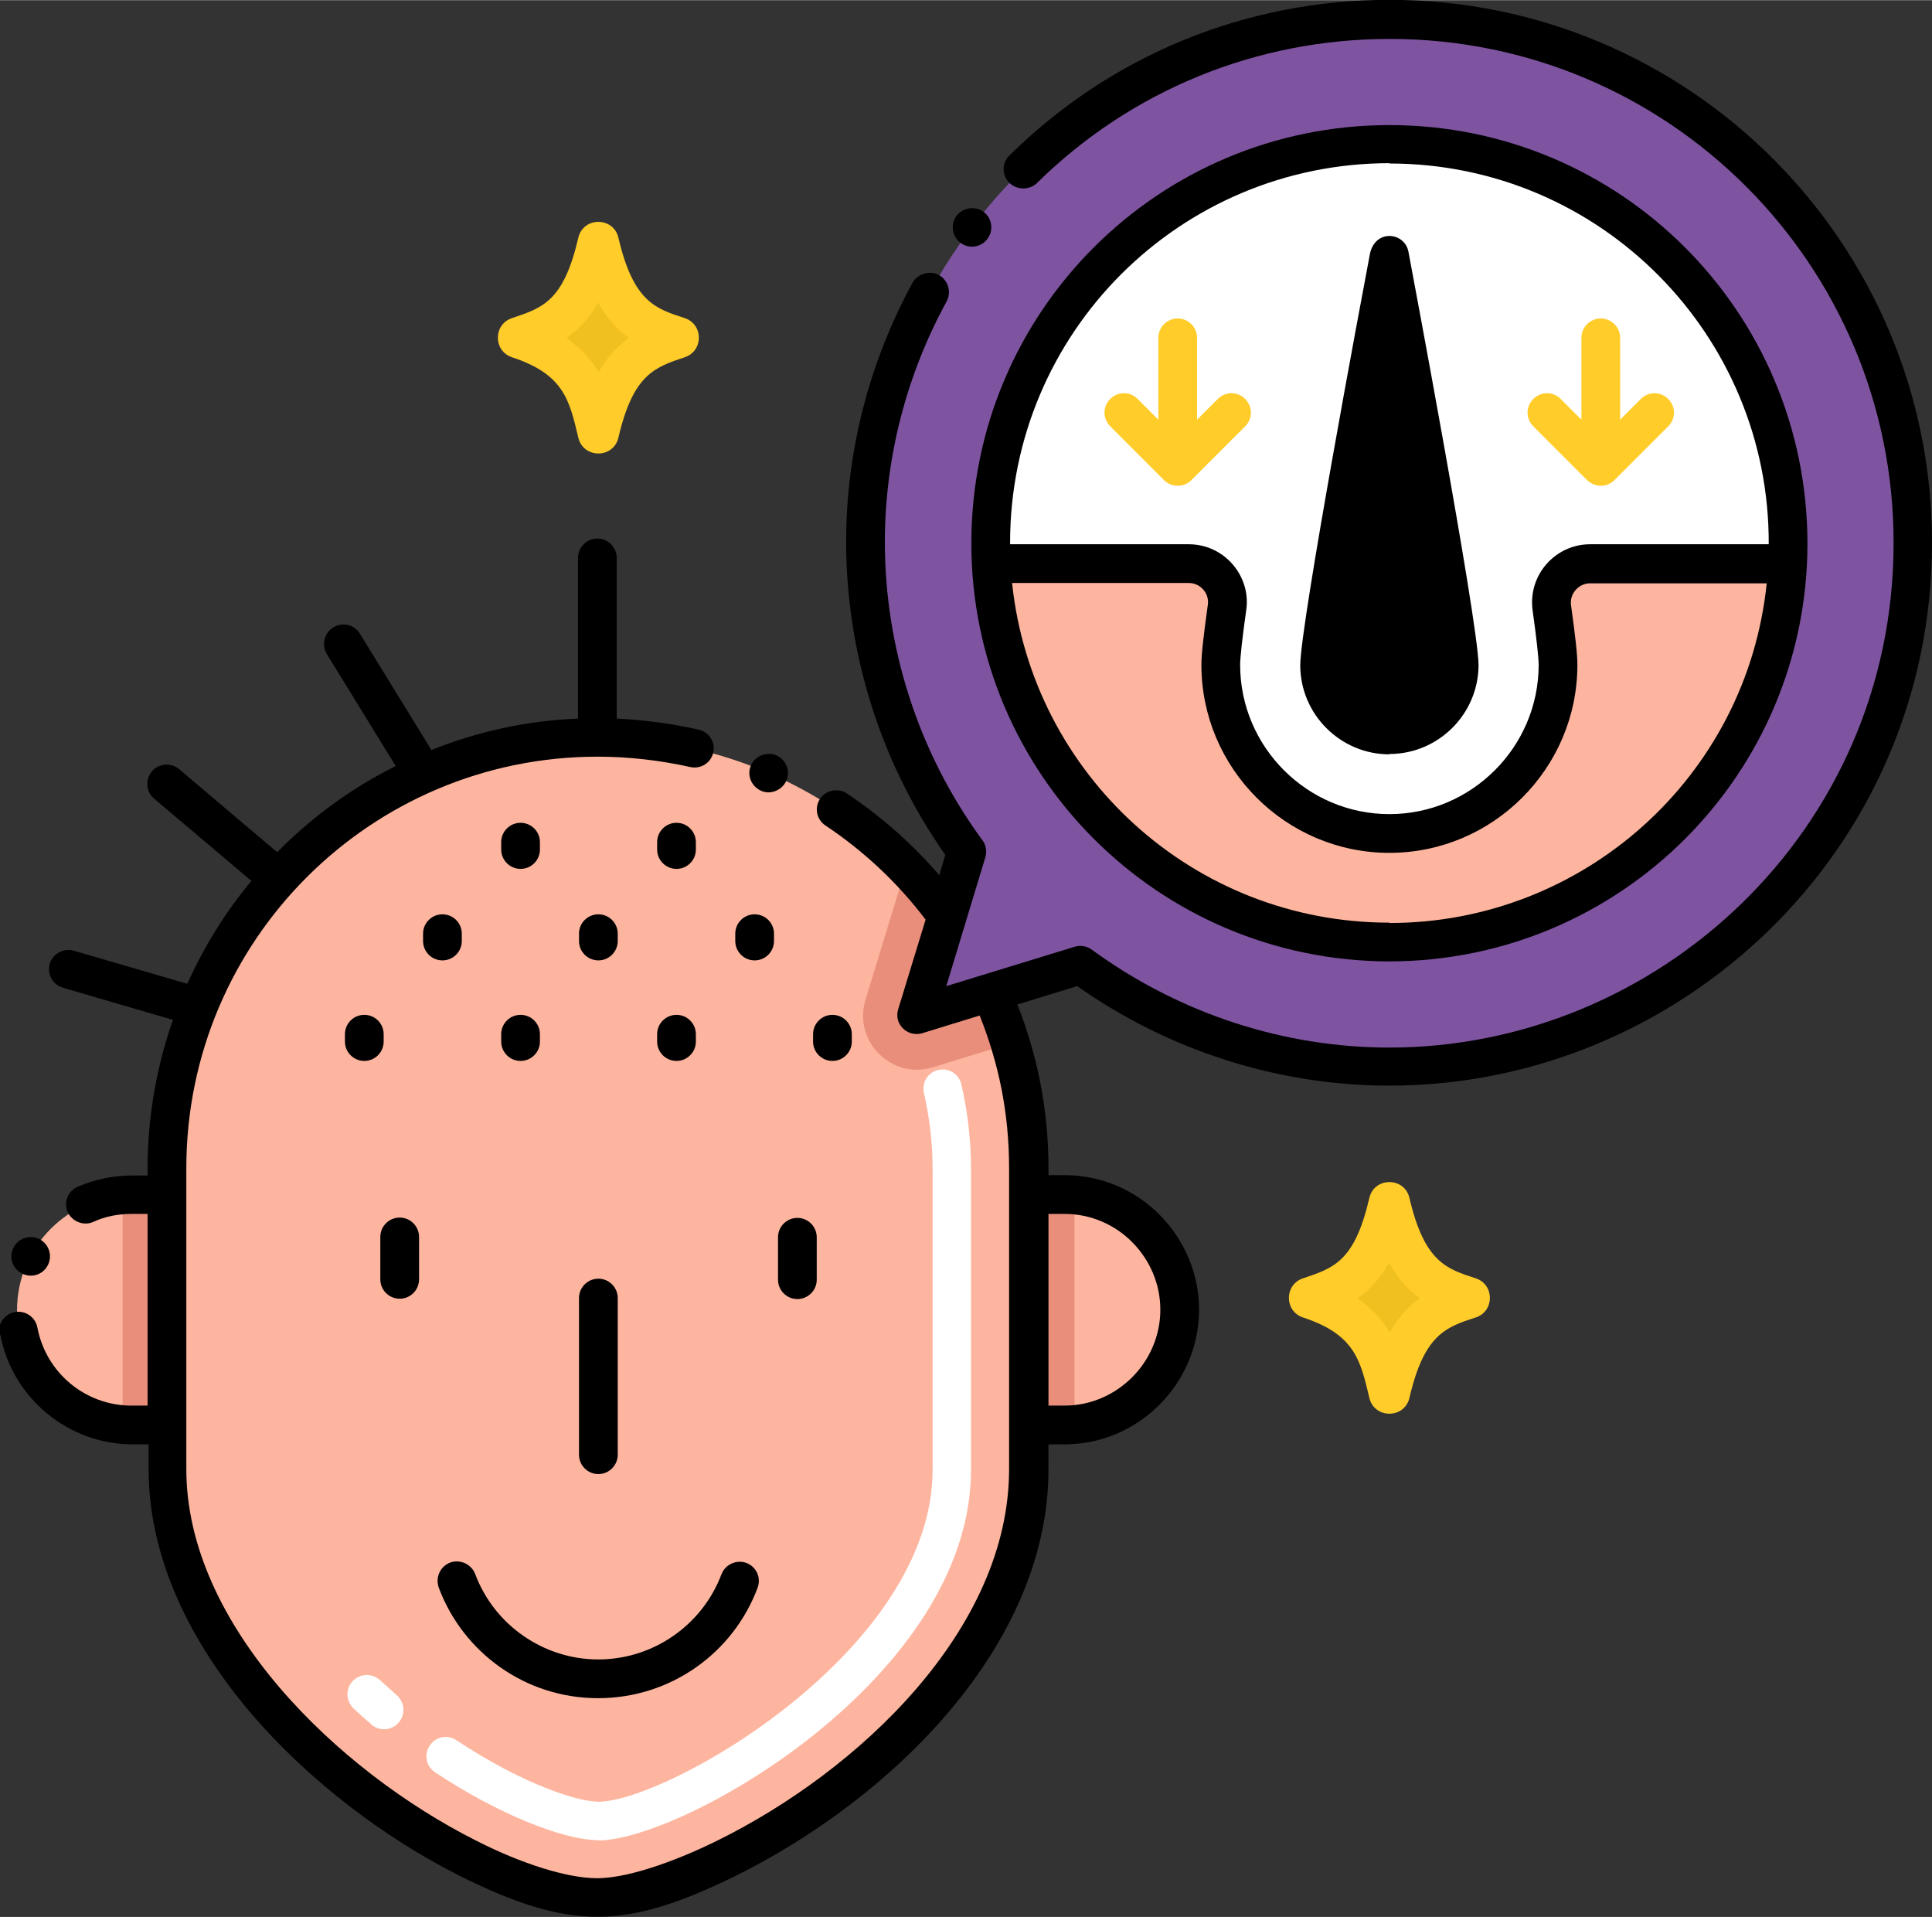 <?xml version="1.0" encoding="UTF-8"?>
<!DOCTYPE svg PUBLIC "-//W3C//DTD SVG 1.1//EN" "http://www.w3.org/Graphics/SVG/1.1/DTD/svg11.dtd">
<!-- Creator: CorelDRAW 2021 (64-Bit) -->
<svg xmlns="http://www.w3.org/2000/svg" xml:space="preserve" width="0.63in" height="0.625in" version="1.1" style="shape-rendering:geometricPrecision; text-rendering:geometricPrecision; image-rendering:optimizeQuality; fill-rule:evenodd; clip-rule:evenodd"
viewBox="0 0 57.86 57.39"
 xmlns:xlink="http://www.w3.org/1999/xlink"
 xmlns:xodm="http://www.corel.com/coreldraw/odm/2003">
 <rect x="0" y="0" width="57.86" height="57.39" fill="#333333" stroke="none"/>
 <defs>
  <style type="text/css">
   <![CDATA[
    .fil6 {fill:#FFCC29;fill-rule:nonzero}
    .fil2 {fill:#7E54A0;fill-rule:nonzero}
    .fil7 {fill:black;fill-rule:nonzero}
    .fil4 {fill:black;fill-rule:nonzero}
    .fil1 {fill:#E98E7B;fill-rule:nonzero}
    .fil8 {fill:#F0C020;fill-rule:nonzero}
    .fil0 {fill:#FDB59F;fill-rule:nonzero}
    .fil3 {fill:white;fill-rule:nonzero}
    .fil5 {fill:white;fill-rule:nonzero}
   ]]>
  </style>
 </defs>
 <g id="Layer_x0020_1">
  <g id="_2652962982112">
   <g>
    <path class="fil0" d="M30.82 43.99c0,3.32 -1.95,6.25 -4.39,8.47 -2.99,2.72 -6.72,4.37 -8.51,4.37 -1.98,0 -5.61,-1.71 -8.51,-4.4 -2.45,-2.27 -4.39,-5.23 -4.39,-8.44l-0 -9c0,-7.12 5.78,-12.9 12.9,-12.9 3.6,0 6.86,1.48 9.2,3.87 0.45,0.46 0.87,0.95 1.24,1.47l-0.9 2.96 2.23 -0.68c0.22,0.49 0.41,1 0.57,1.52 0.36,1.19 0.56,2.45 0.56,3.75l0 9z"/>
    <path class="fil1" d="M30.26 31.24c-0.44,0.13 -0.83,0.25 -2.32,0.71 -1.24,0.38 -2.4,-0.78 -2.02,-2.02l1.21 -3.96c0.45,0.46 0.87,0.95 1.24,1.47l-0.9 2.96 2.23 -0.68c0.22,0.49 0.41,1 0.57,1.52l0 0z"/>
    <path class="fil0" d="M5.02 35.77l0 6.9 -1.06 0c-0.1,0 -0.2,-0 -0.3,-0.01 -1.76,-0.15 -3.15,-1.63 -3.15,-3.44 0,-1.8 1.39,-3.28 3.15,-3.44 0.1,-0.01 0.2,-0.01 0.3,-0.01l1.06 0z"/>
    <path class="fil1" d="M3.97 35.77l1.06 0 0 6.9 -1.06 0c-0.1,0 -0.2,-0 -0.3,-0.01l-0 -6.87c0.1,-0.01 0.2,-0.01 0.3,-0.01z"/>
    <path class="fil0" d="M35.32 39.21c0,1.8 -1.39,3.28 -3.15,3.44 -0.1,0.01 -0.2,0.01 -0.3,0.01l-1.06 0 0 -6.9 1.06 0c0.1,0 0.2,0 0.3,0.01 1.76,0.15 3.15,1.63 3.15,3.44l0 0z"/>
    <path class="fil1" d="M32.18 42.65c-0.1,0.01 -0.2,0.01 -0.3,0.01l-1.06 0 0 -6.9 1.06 0c0.1,0 0.2,0 0.3,0.01l0 6.87z"/>
    <path class="fil2" d="M57.28 16.25c0,11.08 -11.19,18.63 -21.43,14.58 -1.25,-0.5 -2.42,-1.15 -3.49,-1.93l-2.67 0.81 -2.23 0.68 0.9 -2.96 0.59 -1.93c-1.19,-1.63 -2.08,-3.5 -2.57,-5.52 -2.42,-9.86 5.06,-19.4 15.22,-19.4 8.66,0 15.67,7.01 15.67,15.67l0 0z"/>
    <g>
     <path class="fil3" d="M53.55 16.26c0,0.21 -0.01,0.41 -0.01,0.62 -0.32,6.3 -5.52,11.32 -11.92,11.32 -6.4,0 -11.61,-5.02 -11.93,-11.32 -0.01,-0.2 -0.01,-0.41 -0.01,-0.62 0,-6.6 5.34,-11.94 11.94,-11.94 6.59,0 11.94,5.34 11.94,11.94z"/>
     <path class="fil0" d="M53.54 16.87c-0.32,6.3 -5.52,11.32 -11.92,11.32 -6.4,0 -11.61,-5.02 -11.93,-11.32l5.92 0c0.71,0 1.25,0.63 1.14,1.32 -0.12,0.82 -0.19,1.41 -0.19,1.7 0,2.79 2.26,5.05 5.05,5.05 2.79,0 5.05,-2.26 5.05,-5.05 0,-0.29 -0.07,-0.89 -0.19,-1.7 -0.1,-0.7 0.44,-1.32 1.14,-1.32l5.92 0z"/>
     <path class="fil4" d="M43.7 19.9c0,1.15 -0.94,2.09 -2.09,2.09 -1.15,0 -2.09,-0.94 -2.09,-2.09 0,-1.15 2.09,-12.27 2.09,-12.27 0,0 2.09,11.11 2.09,12.27z"/>
    </g>
    <g>
     <path class="fil5" d="M17.92 55.09c-1.08,0 -3.05,-0.81 -4.89,-2.03 -0.27,-0.18 -0.34,-0.53 -0.16,-0.8 0.18,-0.27 0.53,-0.34 0.8,-0.16 2.04,1.35 3.66,1.84 4.25,1.84 2.06,0 10.01,-4.53 10.01,-9.94l-0 -9c0,-0.77 -0.09,-1.54 -0.26,-2.28 -0.07,-0.31 0.12,-0.62 0.43,-0.69 0.31,-0.07 0.62,0.12 0.69,0.43 0.19,0.82 0.29,1.68 0.29,2.54l0 9c0,6.21 -8.63,11.1 -11.17,11.1l0 0zm-6.79 -3.46c-0.18,-0.15 -0.36,-0.31 -0.54,-0.48 -0.23,-0.22 -0.25,-0.58 -0.03,-0.82 0.22,-0.23 0.58,-0.25 0.82,-0.03 0.17,0.15 0.33,0.3 0.5,0.45 0.24,0.21 0.27,0.57 0.06,0.82 -0.21,0.24 -0.57,0.27 -0.82,0.06l0 0z"/>
    </g>
    <path class="fil6" d="M42.21 41.85c0.44,-1.9 1.09,-2.12 1.99,-2.41 0.56,-0.19 0.56,-0.98 0,-1.17 -0.86,-0.28 -1.54,-0.47 -1.99,-2.41 -0.15,-0.63 -1.05,-0.63 -1.2,0 -0.44,1.9 -1.06,2.1 -1.99,2.41 -0.56,0.19 -0.56,0.98 0,1.17 1.55,0.51 1.72,1.27 1.99,2.41 0.15,0.63 1.05,0.63 1.2,0l0 0z"/>
    <path class="fil6" d="M17.32 13.1c0.15,0.63 1.05,0.63 1.2,0 0.44,-1.9 1.09,-2.11 1.99,-2.41 0.56,-0.19 0.56,-0.98 0,-1.17 -0.86,-0.28 -1.54,-0.47 -1.99,-2.41 -0.15,-0.63 -1.05,-0.63 -1.2,0 -0.44,1.9 -1.06,2.1 -1.99,2.41 -0.56,0.19 -0.56,0.98 0,1.17 1.55,0.51 1.72,1.27 1.99,2.41l0 0z"/>
    <path class="fil7" d="M21.61 47.12c-0.57,1.53 -2.05,2.56 -3.69,2.56 -1.64,0 -3.12,-1.03 -3.69,-2.56 -0.11,-0.29 -0.45,-0.45 -0.75,-0.34 -0.29,0.11 -0.45,0.44 -0.34,0.75 0.72,1.93 2.58,3.31 4.77,3.31 2.19,0 4.06,-1.37 4.78,-3.31 0.11,-0.3 -0.04,-0.63 -0.34,-0.74 -0.29,-0.11 -0.64,0.05 -0.74,0.34z"/>
    <path class="fil7" d="M23.88 36.46c-0.32,0 -0.58,0.26 -0.58,0.58l0 1.27c0,0.32 0.26,0.58 0.58,0.58 0.32,0 0.58,-0.26 0.58,-0.58l0 -1.27c0,-0.32 -0.26,-0.58 -0.58,-0.58z"/>
    <path class="fil7" d="M11.97 38.88c0.32,0 0.58,-0.26 0.58,-0.58l0 -1.27c0,-0.32 -0.26,-0.58 -0.58,-0.58 -0.32,0 -0.58,0.26 -0.58,0.58l0 1.27c0,0.32 0.26,0.58 0.58,0.58z"/>
    <path class="fil7" d="M17.92 38.28c-0.32,0 -0.58,0.26 -0.58,0.58l0 4.69c0,0.32 0.26,0.58 0.58,0.58 0.32,0 0.58,-0.26 0.58,-0.58l0 -4.69c0,-0.32 -0.26,-0.58 -0.58,-0.58z"/>
    <path class="fil7" d="M0.65 38.12c0.28,0.15 0.63,0.05 0.78,-0.24 0.15,-0.28 0.04,-0.63 -0.24,-0.78 -0.28,-0.15 -0.63,-0.04 -0.78,0.24 -0.16,0.3 -0.03,0.64 0.24,0.78z"/>
    <path class="fil7" d="M0.01 39.96c0.36,1.9 2.04,3.28 3.96,3.28l0.48 0 0 0.75c0.01,5.33 4.99,9.99 9.3,12.16 3.36,1.68 5.01,1.6 8.24,0.03 4.69,-2.31 9.41,-6.9 9.41,-12.19l-0 -0.75 0.48 0c2.24,0 4.03,-1.85 4.03,-4.03 0,-2.16 -1.76,-4.03 -4.03,-4.03l-0.48 0 0 -0.2c0,-1.74 -0.32,-3.35 -0.93,-4.91l1.79 -0.55c2.74,1.93 6.02,2.98 9.35,2.98l0 0c8.65,0 16.25,-6.99 16.25,-16.26 0,-8.96 -7.26,-16.25 -16.25,-16.25 -4.29,0 -8.33,1.65 -11.38,4.66 -0.23,0.22 -0.23,0.59 -0,0.82 0.22,0.22 0.6,0.22 0.82,0.01 2.83,-2.79 6.59,-4.32 10.57,-4.32 8.34,0 15.09,6.75 15.09,15.09 -0,8.63 -7.09,15.11 -15.1,15.11 -3.15,-0 -6.28,-1.01 -8.91,-2.93 -0.15,-0.11 -0.34,-0.14 -0.51,-0.09l-3.85 1.18 1.17 -3.86c0.05,-0.17 0.02,-0.37 -0.09,-0.51 -1.95,-2.66 -2.92,-5.82 -2.92,-8.93 0,-2.5 0.64,-4.99 1.85,-7.2 0.15,-0.28 0.05,-0.63 -0.23,-0.79 -0.27,-0.15 -0.64,-0.04 -0.79,0.23 -1.3,2.38 -1.99,5.06 -1.99,7.75 0,3.24 0.98,6.55 2.97,9.38l-0.18 0.61c-0.8,-0.93 -1.71,-1.74 -2.77,-2.45 -0.26,-0.17 -0.63,-0.1 -0.8,0.16 -0.18,0.27 -0.1,0.63 0.16,0.8 1.14,0.76 2.16,1.71 3,2.82l-0.82 2.68c-0.14,0.44 0.27,0.85 0.72,0.72l1.72 -0.53c0.56,1.41 0.88,2.89 0.88,4.57 0,0.83 0,8.15 0,9 0.01,4.81 -4.51,9.06 -8.77,11.15 -0.95,0.47 -2.52,1.11 -3.57,1.11 -0.88,0 -2.24,-0.42 -3.63,-1.13 -4.13,-2.08 -8.68,-6.45 -8.67,-11.13 0,0 -0,-9 -0,-9 0,-6.82 5.53,-12.32 12.32,-12.32 0.93,0 1.87,0.11 2.77,0.31 0.31,0.07 0.62,-0.12 0.69,-0.43 0.07,-0.31 -0.12,-0.62 -0.44,-0.69 -0.8,-0.18 -1.62,-0.29 -2.45,-0.33l0 -4.81c0,-0.32 -0.26,-0.58 -0.58,-0.58 -0.32,0 -0.58,0.26 -0.58,0.58l0 4.81c-1.52,0.06 -2.99,0.38 -4.39,0.94l-2.14 -3.48c-0.16,-0.27 -0.51,-0.36 -0.8,-0.19 -0.27,0.17 -0.36,0.52 -0.19,0.8l2.06 3.35c-1.32,0.66 -2.5,1.52 -3.55,2.58l-2.94 -2.49c-0.23,-0.2 -0.62,-0.17 -0.81,0.07 -0.21,0.25 -0.18,0.61 0.07,0.82l2.91 2.46c-0.78,0.93 -1.42,1.97 -1.92,3.08l-3.4 -0.99c-0.3,-0.09 -0.63,0.09 -0.72,0.39 -0.09,0.31 0.09,0.63 0.4,0.72l3.29 0.96c-0.5,1.43 -0.76,2.92 -0.76,4.46l0 0.2 -0.47 -0c-0.54,0 -1.1,0.11 -1.63,0.34 -0.29,0.13 -0.42,0.47 -0.29,0.76 0.13,0.28 0.48,0.42 0.76,0.29 0.37,-0.17 0.76,-0.24 1.16,-0.24l0.47 0 0 5.74 -0.48 0c-1.4,0 -2.57,-1 -2.82,-2.34 -0.06,-0.31 -0.36,-0.52 -0.68,-0.46 -0.31,0.06 -0.52,0.36 -0.46,0.68l0 0zm31.39 -3.62l0.48 0c1.6,0 2.87,1.32 2.87,2.87 0,1.56 -1.29,2.87 -2.87,2.87l-0.48 0c-0,-5.16 -0,-4 -0,-5.74l0 0z"/>
    <path class="fil7" d="M23.25 22.61c-0.29,-0.12 -0.64,0.02 -0.76,0.3 -0.13,0.29 0.01,0.63 0.3,0.76 0.28,0.13 0.63,-0.01 0.76,-0.3 0.13,-0.29 -0.01,-0.63 -0.3,-0.76z"/>
    <path class="fil7" d="M11.49 30.96c0,-0.32 -0.26,-0.58 -0.58,-0.58 -0.32,0 -0.58,0.26 -0.58,0.58l0 0.22c0,0.32 0.26,0.58 0.58,0.58 0.32,0 0.58,-0.26 0.58,-0.58l0 -0.22z"/>
    <path class="fil7" d="M15.01 31.18c0,0.32 0.26,0.58 0.58,0.58 0.32,0 0.58,-0.26 0.58,-0.58l0 -0.22c0,-0.32 -0.26,-0.58 -0.58,-0.58 -0.32,0 -0.58,0.26 -0.58,0.58l0 0.22z"/>
    <path class="fil7" d="M19.68 31.18c0,0.32 0.26,0.58 0.58,0.58 0.32,0 0.58,-0.26 0.58,-0.58l0 -0.22c0,-0.32 -0.26,-0.58 -0.58,-0.58 -0.32,0 -0.58,0.26 -0.58,0.58l0 0.22z"/>
    <path class="fil7" d="M24.93 31.76c0.32,0 0.58,-0.26 0.58,-0.58l0 -0.22c0,-0.32 -0.26,-0.58 -0.58,-0.58 -0.32,0 -0.58,0.26 -0.58,0.58l0 0.22c0,0.32 0.26,0.58 0.58,0.58z"/>
    <path class="fil7" d="M13.83 28.17l0 -0.22c0,-0.32 -0.26,-0.58 -0.58,-0.58 -0.32,0 -0.58,0.26 -0.58,0.58l0 0.22c0,0.32 0.26,0.58 0.58,0.58 0.32,0 0.58,-0.26 0.58,-0.58z"/>
    <path class="fil7" d="M17.92 27.37c-0.32,0 -0.58,0.26 -0.58,0.58l0 0.22c0,0.32 0.26,0.58 0.58,0.58 0.32,0 0.58,-0.26 0.58,-0.58l0 -0.22c0,-0.32 -0.26,-0.58 -0.58,-0.58z"/>
    <path class="fil7" d="M22.02 27.95l0 0.22c0,0.32 0.26,0.58 0.58,0.58 0.32,0 0.58,-0.26 0.58,-0.58l0 -0.22c0,-0.32 -0.26,-0.58 -0.58,-0.58 -0.32,0 -0.58,0.26 -0.58,0.58z"/>
    <path class="fil7" d="M15.59 26.01c0.32,0 0.58,-0.26 0.58,-0.58l0 -0.22c0,-0.32 -0.26,-0.58 -0.58,-0.58 -0.32,0 -0.58,0.26 -0.58,0.58l0 0.22c0,0.32 0.26,0.58 0.58,0.58z"/>
    <path class="fil7" d="M20.26 26.01c0.32,0 0.58,-0.26 0.58,-0.58l0 -0.22c0,-0.32 -0.26,-0.58 -0.58,-0.58 -0.32,0 -0.58,0.26 -0.58,0.58l0 0.22c0,0.32 0.26,0.58 0.58,0.58z"/>
    <path class="fil7" d="M41.61 28.78c6.93,-0.01 12.52,-5.61 12.52,-12.52 -0.01,-6.94 -5.61,-12.52 -12.52,-12.52 -6.92,0 -12.52,5.6 -12.52,12.52 0,6.89 5.58,12.51 12.52,12.52zm0 -1.15l0 -0.01 -0 0c-5.88,-0 -10.7,-4.45 -11.3,-10.17l5.29 0c0.35,0 0.63,0.31 0.57,0.67 -0.13,0.94 -0.19,1.46 -0.19,1.78 0,3.1 2.53,5.63 5.63,5.63 3.1,0 5.63,-2.53 5.63,-5.63 0,-0.32 -0.06,-0.84 -0.19,-1.78 -0.05,-0.34 0.22,-0.66 0.57,-0.66l5.29 0c-0.6,5.81 -5.51,10.17 -11.29,10.17l-0 0.01zm0 -22.74c6.34,0 11.39,5.16 11.36,11.4l-5.35 0c-1.03,0 -1.87,0.91 -1.72,1.99 0.11,0.78 0.18,1.4 0.18,1.62 -0,2.46 -2.01,4.47 -4.47,4.47 -2.46,-0 -4.47,-2.01 -4.47,-4.47 -0,-0.22 0.07,-0.85 0.18,-1.62 0.16,-1.02 -0.64,-1.99 -1.72,-1.99l-5.35 0c0,-0.01 -0,-0.03 -0,-0.04 0,-6.3 5.09,-11.37 11.37,-11.37l0 0z"/>
    <path class="fil7" d="M41.61 22.57c1.47,0 2.67,-1.2 2.67,-2.67 -0.02,-1.35 -2.04,-12.04 -2.1,-12.37 -0.11,-0.58 -0.98,-0.69 -1.15,0.05 -0.24,1.26 -2.08,11.07 -2.09,12.33 0,1.47 1.2,2.67 2.67,2.67zm0 -11.76c0.13,0.72 1.53,8.35 1.51,9.09 -0,0.83 -0.68,1.51 -1.51,1.51 -0.83,-0 -1.51,-0.68 -1.51,-1.51 -0.03,-0.7 1.39,-8.43 1.51,-9.09z"/>
    <path class="fil7" d="M29.46 6.34c-0.25,-0.19 -0.62,-0.13 -0.81,0.11 -0.19,0.25 -0.14,0.62 0.11,0.81 0.26,0.2 0.62,0.14 0.81,-0.11 0.19,-0.25 0.15,-0.61 -0.11,-0.81z"/>
    <path class="fil6" d="M33.25 12.76l1.61 1.61c0.22,0.22 0.59,0.23 0.82,0l1.61 -1.61c0.23,-0.23 0.23,-0.59 0,-0.82 -0.23,-0.23 -0.59,-0.23 -0.82,0l-0.62 0.62 0 -2.45c0,-0.32 -0.26,-0.58 -0.58,-0.58 -0.32,0 -0.58,0.26 -0.58,0.58l0 2.45 -0.62 -0.62c-0.23,-0.23 -0.59,-0.23 -0.82,0 -0.23,0.23 -0.23,0.59 0,0.82l0 0z"/>
    <path class="fil6" d="M47.53 14.37c0.03,0.03 0.06,0.05 0.09,0.07 0.24,0.16 0.54,0.12 0.73,-0.07 0,-0 0,-0 0,-0l1.61 -1.61c0.23,-0.23 0.23,-0.59 0,-0.82 -0.23,-0.23 -0.59,-0.23 -0.82,0l-0.62 0.62 0 -2.45c0,-0.32 -0.26,-0.58 -0.58,-0.58 -0.32,0 -0.58,0.26 -0.58,0.58l0 2.45 -0.62 -0.62c-0.23,-0.23 -0.59,-0.23 -0.82,0 -0.23,0.23 -0.23,0.59 0,0.82l1.61 1.61z"/>
    <g>
     <path class="fil8" d="M42.53 38.86c-0.34,0.24 -0.65,0.56 -0.91,1.03 -0.22,-0.37 -0.52,-0.72 -0.97,-1.02 0.36,-0.25 0.68,-0.58 0.95,-1.07 0.28,0.5 0.59,0.83 0.92,1.06l0 0z"/>
     <path class="fil8" d="M18.84 10.11c-0.34,0.24 -0.65,0.56 -0.91,1.03 -0.22,-0.37 -0.52,-0.72 -0.97,-1.02 0.36,-0.25 0.68,-0.58 0.95,-1.07 0.28,0.5 0.59,0.83 0.92,1.06l0 0z"/>
    </g>
   </g>
  </g>
 </g>
</svg>
